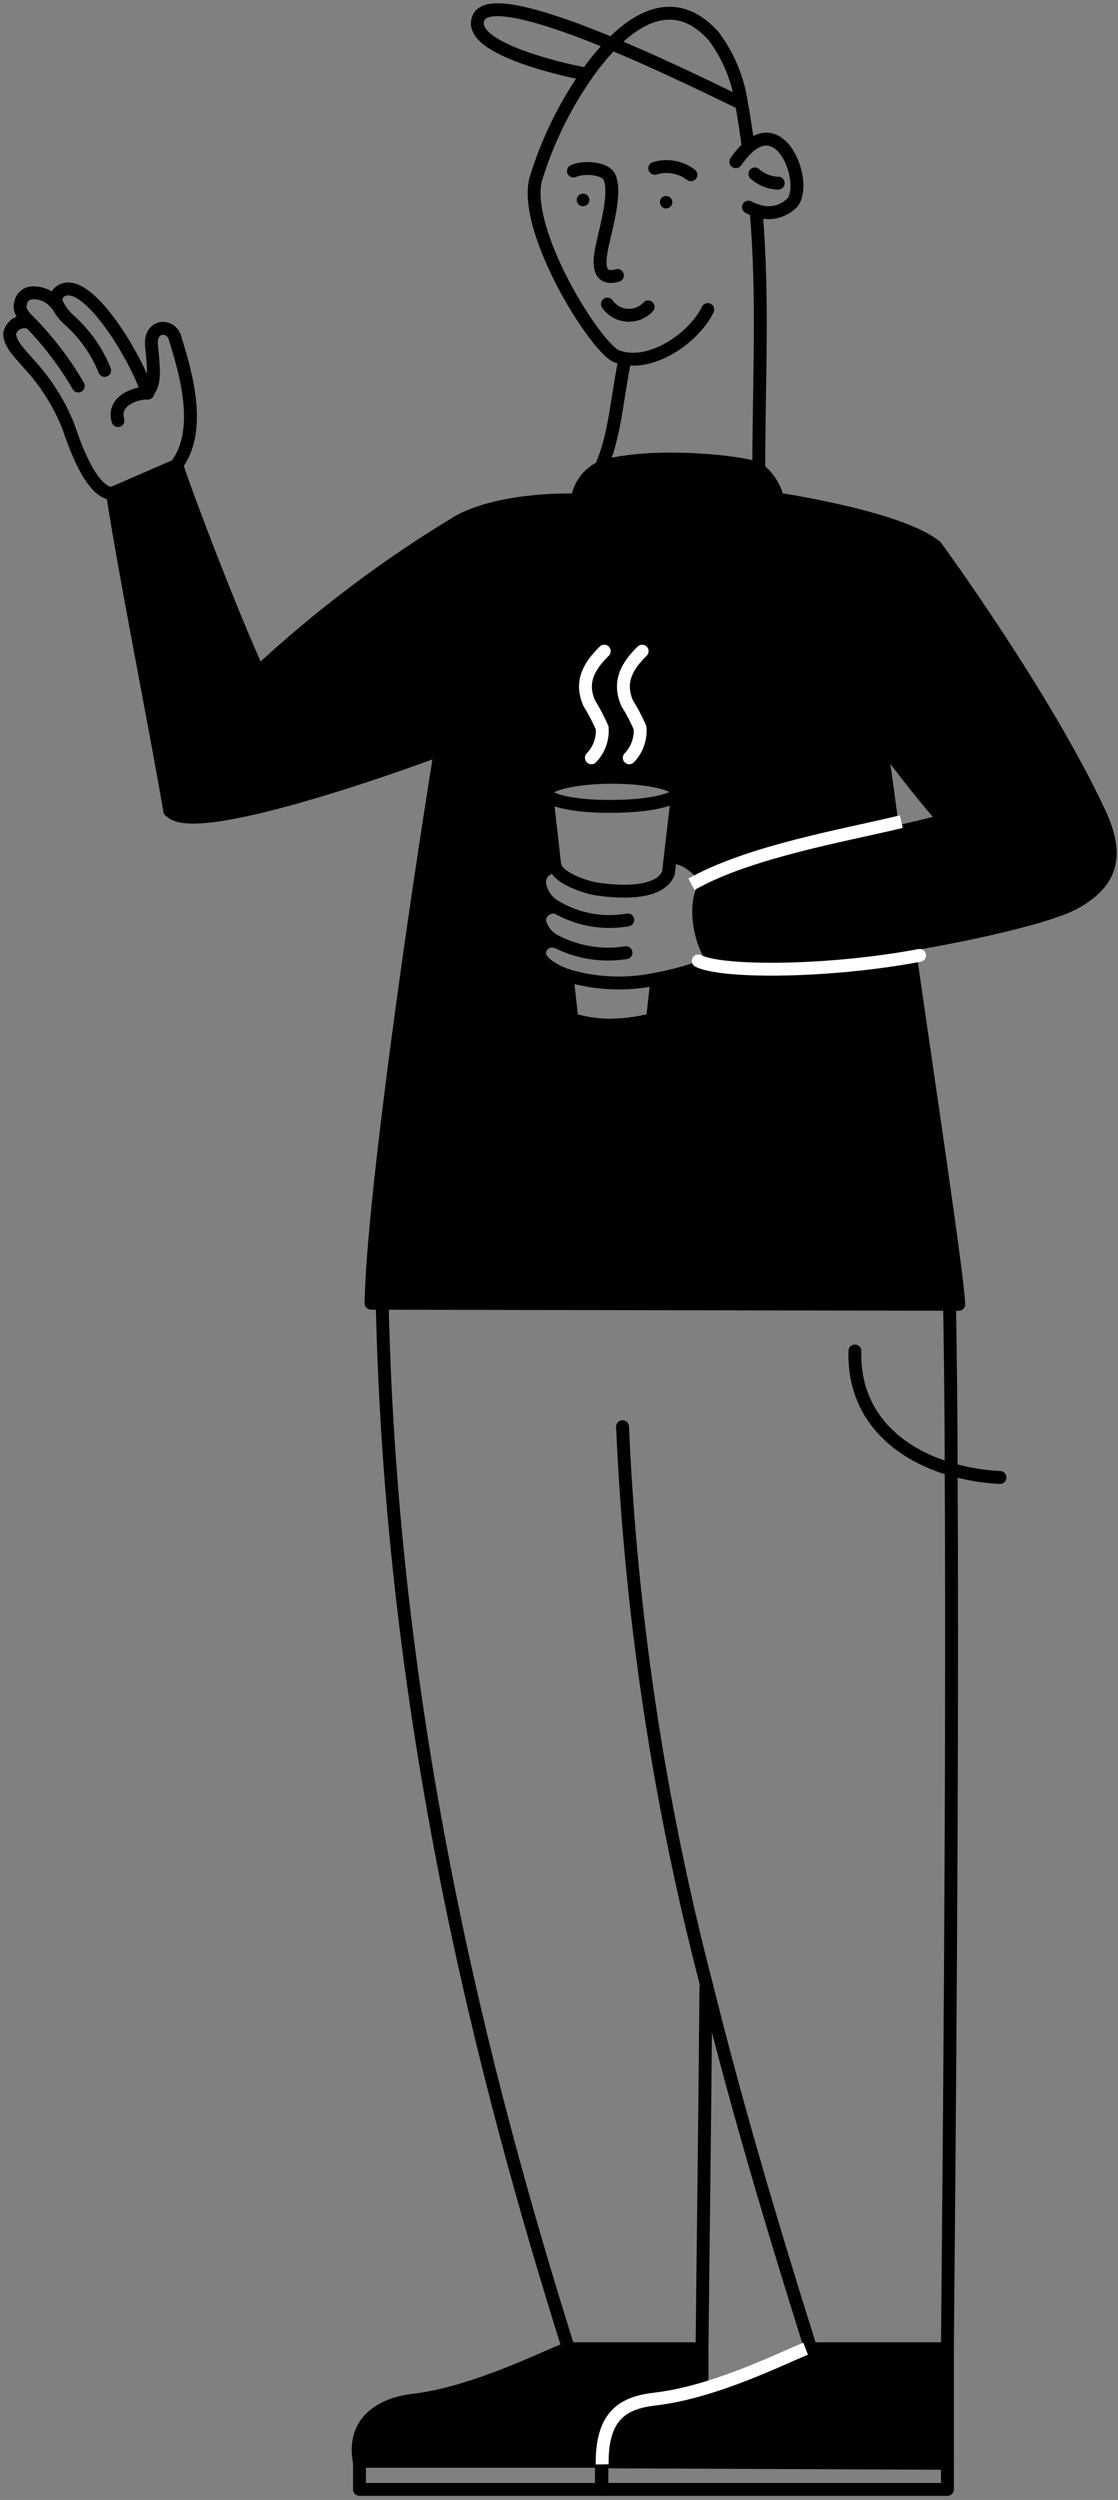 <svg width="230" height="514" viewBox="0 0 230 514" fill="none" xmlns="http://www.w3.org/2000/svg">
<rect x="0" y="0" width="230" height="514" fill="#808080" stroke="none"/>
<g id="Group 5">
<path id="Vector" d="M183.849 171.577C188.346 170.561 191.98 169.699 194.321 169.021C187.945 161.629 185.389 157.933 181.231 152.666C181.231 152.666 182.063 158.395 183.818 171.516L183.849 171.577ZM186.929 194.554V194.831C191.457 226.432 196.754 261.359 197.124 268.166L76.203 267.951C76.603 246.206 85.443 185.314 90.525 153.991C87.845 155.099 40.691 172.471 35.085 166.773V166.619C31.173 144.196 26.153 119.741 23.289 101.323L36.533 95.563C38.596 102 47.59 125.562 53.226 137.913C65.862 126.281 79.661 115.981 94.406 107.175C103.646 102.185 118.738 102.801 118.738 102.801C118.931 101.383 119.47 100.034 120.308 98.874C121.146 97.713 122.257 96.777 123.543 96.148L124.436 95.809C134.754 92.976 153.665 95.009 156.037 96.456C158.023 97.993 159.416 100.169 159.979 102.616C159.979 102.616 185.143 106.312 192.535 112.38C192.535 112.38 214.957 143.026 226.168 167.081C230.295 175.92 228.725 181.341 221.209 185.561C216.897 188.456 202.113 191.905 186.991 194.554H186.929ZM145.195 182.234C145.749 180.756 142.331 176.598 138.296 176.259H137.895L139.435 163.077C139.435 161.444 133.275 159.997 125.853 159.997C118.43 159.997 112.301 161.352 112.301 163.077C112.305 163.266 112.37 163.45 112.485 163.6L114.149 178.23C114.135 178.312 114.135 178.395 114.149 178.477C113.704 178.448 113.259 178.516 112.844 178.676C112.429 178.836 112.053 179.084 111.743 179.403C111.432 179.722 111.195 180.105 111.047 180.524C110.898 180.944 110.843 181.391 110.884 181.834C111.038 182.87 111.436 183.855 112.047 184.707C112.658 185.559 113.463 186.253 114.395 186.731V186.731C113.986 186.641 113.562 186.641 113.154 186.732C112.745 186.823 112.361 187.003 112.029 187.258C111.697 187.514 111.426 187.839 111.233 188.211C111.04 188.583 110.932 188.992 110.915 189.411C111.111 190.345 111.522 191.221 112.116 191.97C112.709 192.718 113.468 193.318 114.333 193.723C113.956 193.598 113.555 193.563 113.162 193.62C112.769 193.678 112.395 193.826 112.069 194.053C111.743 194.28 111.475 194.58 111.285 194.929C111.095 195.278 110.99 195.666 110.976 196.063C110.976 197.542 113.071 199.39 116.828 200.683V201.423L117.752 209.708C120.324 210.46 122.988 210.854 125.668 210.878C128.588 210.818 131.491 210.425 134.323 209.708L135.185 201.885V201.392C139.063 200.685 142.86 199.591 146.519 198.127L147.043 197.696C144.302 194.955 142.331 186.084 145.257 182.234H145.195Z" fill="black"/>
<path id="Vector_2" d="M123.82 506.157V505.973H73.955C72.508 497.78 78.606 494.176 85.043 493.437C98.441 491.866 114.519 483.335 117.014 482.811H144.487C144.487 487.554 144.487 490.449 144.487 491.035V491.404C141.349 492.364 138.134 493.054 134.878 493.468C128.44 494.299 122.311 497.903 123.82 506.157Z" fill="black"/>
<path id="Vector_3" d="M123.82 505.973V506.157C122.311 497.903 128.44 494.299 134.877 493.56C138.133 493.147 141.348 492.457 144.487 491.497C155.051 488.417 164.938 483.335 166.847 482.934H195.029C195.029 495.531 194.875 503.878 195.029 506.034L123.82 505.973Z" fill="black"/>
<path id="Vector_4" d="M137.125 40.308C137.463 40.332 137.778 40.487 138.003 40.74C138.227 40.993 138.344 41.325 138.327 41.663C138.295 42.003 138.133 42.319 137.875 42.542C137.617 42.766 137.282 42.882 136.941 42.864C136.603 42.833 136.291 42.67 136.072 42.411C135.853 42.151 135.745 41.817 135.77 41.478C135.778 41.311 135.819 41.147 135.892 40.996C135.966 40.845 136.069 40.711 136.196 40.601C136.323 40.492 136.47 40.409 136.63 40.359C136.79 40.308 136.959 40.291 137.125 40.308V40.308Z" fill="black"/>
<path id="Vector_5" d="M120.217 39.845C120.523 39.91 120.795 40.084 120.982 40.333C121.17 40.583 121.261 40.892 121.239 41.204C121.216 41.516 121.082 41.809 120.86 42.029C120.638 42.249 120.344 42.382 120.032 42.402C119.848 42.414 119.663 42.386 119.49 42.321C119.317 42.255 119.161 42.153 119.03 42.022C118.9 41.891 118.8 41.733 118.736 41.56C118.671 41.387 118.645 41.202 118.658 41.018C118.672 40.833 118.724 40.654 118.813 40.492C118.901 40.33 119.023 40.188 119.171 40.077C119.319 39.966 119.488 39.888 119.669 39.848C119.849 39.808 120.036 39.807 120.217 39.845V39.845Z" fill="black"/>
<path id="Vector_6" d="M90.618 154.083C87.938 155.191 40.783 172.563 35.178 166.865" stroke="black" stroke-width="2.649" stroke-miterlimit="10"/>
<path id="Vector_7" d="M153.912 30.02C153.542 27.433 153.142 24.415 152.557 21.334C151.837 16.299 149.867 11.523 146.828 7.444C139.775 -0.441 132.198 2.516 125.761 9.138C123.913 11.051 122.224 13.111 120.709 15.298C116.104 21.892 112.56 29.167 110.207 36.858C107.496 47.514 122.527 71.538 126.869 73.263C127.39 73.454 127.925 73.598 128.471 73.695C134.816 74.896 142.885 69.228 145.596 63.654" stroke="black" stroke-width="2.649" stroke-miterlimit="10" stroke-linecap="round"/>
<path id="Vector_8" d="M156.099 96.549C156.099 78.315 157.084 61.745 155.575 43.572" stroke="black" stroke-width="2.649" stroke-miterlimit="10"/>
<path id="Vector_9" d="M128.625 72.894C128.61 73.14 128.61 73.387 128.625 73.633C127.023 80.81 126.592 89.68 123.635 96.056" stroke="black" stroke-width="2.649" stroke-miterlimit="10"/>
<path id="Vector_10" d="M151.386 33.254C152.147 32.129 153.036 31.095 154.035 30.174C161.242 24.014 166.016 37.72 163.059 41.601C162.126 42.582 160.922 43.264 159.6 43.56C158.279 43.856 156.899 43.753 155.636 43.264C155.057 43.106 154.498 42.879 153.973 42.587" stroke="black" stroke-width="2.649" stroke-miterlimit="10" stroke-linecap="round"/>
<path id="Vector_11" d="M120.771 15.236C119.046 15.052 95.115 10.216 98.533 3.502C100.505 -0.318 113.194 3.748 125.822 8.984C137.834 13.974 149.846 20.01 152.618 21.304L153.049 21.489" stroke="black" stroke-width="2.649" stroke-miterlimit="10"/>
<path id="Vector_12" d="M134.693 34.61C135.951 34.223 137.283 34.141 138.58 34.371C139.876 34.602 141.098 35.138 142.146 35.935" stroke="black" stroke-width="2.649" stroke-miterlimit="10" stroke-linecap="round"/>
<path id="Vector_13" d="M155.298 35.749C156.622 36.936 158.325 37.613 160.103 37.659" stroke="black" stroke-width="2.649" stroke-miterlimit="10" stroke-linecap="round"/>
<path id="Vector_14" d="M117.968 35.164C120.001 34.24 124.59 34.486 125.421 36.488C126.746 39.722 124.775 46.437 123.943 50.287C123.358 52.905 122.434 57.987 127.023 56.632" stroke="black" stroke-width="2.649" stroke-miterlimit="10" stroke-linecap="round"/>
<path id="Vector_15" d="M133.337 63.099C132.789 63.69 132.116 64.151 131.367 64.448C130.618 64.744 129.812 64.869 129.008 64.813C128.204 64.756 127.423 64.521 126.723 64.123C126.022 63.725 125.42 63.176 124.959 62.514" stroke="black" stroke-width="2.649" stroke-miterlimit="10" stroke-linecap="round"/>
<path id="Vector_16" d="M145.226 408.276C144.949 441.109 144.548 469.445 144.425 482.904C144.425 487.647 144.425 490.543 144.425 491.128" stroke="black" stroke-width="2.649" stroke-miterlimit="10"/>
<path id="Vector_17" d="M175.872 277.776C175.503 290.958 184.527 298.905 195.8 302.139C199.033 303.058 202.36 303.606 205.717 303.771" stroke="black" stroke-width="2.649" stroke-miterlimit="10" stroke-linecap="round"/>
<path id="Vector_18" d="M194.907 505.973C194.907 503.817 194.907 495.47 194.907 482.873C195.246 444.527 196.016 366.511 195.677 302.139C195.677 290.681 195.523 279.655 195.369 269.368" stroke="black" stroke-width="2.649" stroke-linecap="round" stroke-linejoin="round"/>
<path id="Vector_19" d="M123.82 506.157L194.907 506.465C194.907 506.465 194.907 506.25 194.907 506.034" stroke="black" stroke-width="2.649" stroke-linecap="round" stroke-linejoin="round"/>
<path id="Vector_20" d="M128.071 293.329C129.764 332.138 135.566 370.658 145.38 408.244C151.879 434.424 159.425 459.464 166.694 482.564V482.872C164.784 483.273 154.898 488.386 144.333 491.435C141.195 492.395 137.98 493.085 134.724 493.498C128.286 494.238 122.157 497.841 123.666 506.096" stroke="black" stroke-width="2.649" stroke-linecap="round" stroke-linejoin="round"/>
<path id="Vector_21" d="M78.637 268.321C80.546 353.298 99.15 426.325 116.952 482.874C114.457 483.397 98.472 491.929 84.982 493.499C78.544 494.239 72.446 497.842 73.894 506.035H124.498" stroke="black" stroke-width="2.649" stroke-linecap="round" stroke-linejoin="round"/>
<path id="Vector_22" d="M115.812 482.904H116.951H143.963" stroke="black" stroke-width="2.649" stroke-miterlimit="10"/>
<path id="Vector_23" d="M166.817 482.904H166.848H194.968" stroke="black" stroke-width="2.649" stroke-miterlimit="10"/>
<path id="Vector_24" d="M194.907 506.466V511.825H123.82V506.158V506.004H194.907V506.035V506.466Z" stroke="black" stroke-width="2.649" stroke-linecap="round" stroke-linejoin="round"/>
<path id="Vector_25" d="M123.728 506.158V511.825H73.955V506.097V506.004H123.728V506.158Z" stroke="black" stroke-width="2.649" stroke-linecap="round" stroke-linejoin="round"/>
<path id="Vector_26" d="M187.053 194.831C191.58 226.432 196.878 261.359 197.248 268.166L76.327 267.951C76.727 246.206 85.567 185.314 90.649 153.991C90.649 153.097 90.926 152.266 91.049 151.434" stroke="black" stroke-width="2.649" stroke-linecap="round" stroke-linejoin="round"/>
<path id="Vector_27" d="M36.687 95.07C41.923 87.463 37.519 74.65 36.04 69.568C35.178 66.488 30.712 66.734 31.174 71.108C31.543 74.866 32.067 78.839 30.527 80.348" stroke="black" stroke-width="2.649" stroke-miterlimit="10" stroke-linecap="round"/>
<path id="Vector_28" d="M30.311 80.84C30.325 80.759 30.325 80.675 30.311 80.594V80.594C27.324 72.124 17.622 56.724 12.601 59.804C12.152 60.041 11.809 60.441 11.644 60.921C11.478 61.401 11.501 61.927 11.708 62.391C12.283 63.655 13.111 64.787 14.141 65.717C17.386 68.574 19.917 72.15 21.533 76.159" stroke="black" stroke-width="2.649" stroke-miterlimit="10" stroke-linecap="round"/>
<path id="Vector_29" d="M11.554 62.484C11.006 61.765 10.297 61.184 9.484 60.789C8.671 60.393 7.777 60.193 6.873 60.205C6.265 60.171 5.665 60.358 5.184 60.732C4.703 61.105 4.373 61.64 4.255 62.238C3.762 63.778 4.84 65.01 5.918 66.026C9.869 70.021 13.294 74.502 16.113 79.363" stroke="black" stroke-width="2.649" stroke-miterlimit="10" stroke-linecap="round"/>
<path id="Vector_30" d="M22.858 101.446C18.546 100.953 15.189 90.943 14.049 87.648C12.122 82.844 9.324 78.437 5.795 74.65C4.501 73.141 1.852 70.646 2.006 68.49C2.108 68.08 2.294 67.695 2.551 67.359C2.808 67.023 3.132 66.744 3.502 66.539C3.872 66.334 4.28 66.207 4.701 66.166C5.122 66.126 5.547 66.172 5.949 66.303" stroke="black" stroke-width="2.649" stroke-miterlimit="10" stroke-linecap="round"/>
<path id="Vector_31" d="M24.275 86.477C23.043 82.411 28.002 80.717 30.435 80.81" stroke="black" stroke-width="2.649" stroke-miterlimit="10" stroke-linecap="round"/>
<path id="Vector_32" d="M52.272 139.022L53.227 138.159C65.851 126.442 79.65 116.059 94.406 107.175C103.646 102.185 118.738 102.801 118.738 102.801C118.931 101.383 119.471 100.034 120.309 98.874C121.147 97.713 122.258 96.777 123.543 96.148L124.436 95.809C134.754 92.976 153.665 95.009 156.037 96.456C158.023 97.993 159.416 100.169 159.979 102.616C159.979 102.616 185.143 106.312 192.535 112.38C192.535 112.38 214.957 143.026 226.169 167.081C230.296 175.92 228.725 181.341 221.21 185.561C216.682 188.148 202.052 191.721 186.929 194.246C169.096 197.326 150.616 199.482 147.536 197.85C147.262 197.706 147.012 197.519 146.797 197.295C144.241 194.647 142.269 185.807 145.195 181.895C145.784 181.125 146.605 180.563 147.536 180.294C160.441 176.567 174.086 173.487 183.788 171.239C188.285 170.222 191.919 169.36 194.26 168.682C187.884 161.29 185.328 157.594 181.17 152.327C181.17 152.327 182.001 158.056 183.757 171.177" stroke="black" stroke-width="2.649" stroke-linecap="round" stroke-linejoin="round"/>
<path id="Vector_33" d="M137.557 179.431C135.709 184.205 126.5 183.374 122.465 182.727C121.048 182.511 115.258 180.848 114.242 178.261C114.228 178.179 114.228 178.096 114.242 178.014" stroke="black" stroke-width="2.649" stroke-miterlimit="10"/>
<path id="Vector_34" d="M114.272 178.291C113.828 178.263 113.383 178.331 112.967 178.491C112.552 178.651 112.176 178.899 111.866 179.218C111.556 179.537 111.318 179.919 111.17 180.339C111.022 180.759 110.966 181.205 111.007 181.648C111.161 182.685 111.56 183.67 112.17 184.522C112.781 185.374 113.586 186.067 114.518 186.546C118.935 189.114 124.119 190.031 129.148 189.133" stroke="black" stroke-width="2.649" stroke-miterlimit="10" stroke-linecap="round"/>
<path id="Vector_35" d="M114.457 186.577C114.048 186.487 113.625 186.487 113.216 186.578C112.807 186.669 112.423 186.849 112.091 187.105C111.76 187.36 111.488 187.685 111.295 188.057C111.103 188.429 110.994 188.838 110.977 189.257C111.173 190.191 111.585 191.068 112.178 191.816C112.771 192.564 113.53 193.164 114.396 193.569C118.823 195.847 123.861 196.656 128.779 195.879" stroke="black" stroke-width="2.649" stroke-miterlimit="10" stroke-linecap="round"/>
<path id="Vector_36" d="M114.334 193.631C113.957 193.506 113.556 193.471 113.163 193.528C112.77 193.586 112.395 193.734 112.07 193.961C111.744 194.188 111.475 194.488 111.286 194.837C111.096 195.186 110.99 195.574 110.977 195.971C110.977 197.45 113.071 199.298 116.829 200.591C122.733 202.337 128.979 202.581 135.001 201.3C138.878 200.593 142.676 199.499 146.335 198.035" stroke="black" stroke-width="2.649" stroke-miterlimit="10" stroke-linecap="round"/>
<path id="Vector_37" d="M145.195 182.173C145.75 180.694 142.331 176.536 138.296 176.198" stroke="black" stroke-width="2.649" stroke-miterlimit="10" stroke-linecap="round"/>
<path id="Vector_38" d="M112.424 162.892L112.486 163.416L114.149 178.046L114.18 178.231" stroke="black" stroke-width="2.649" stroke-linecap="round" stroke-linejoin="round"/>
<path id="Vector_39" d="M139.466 162.892L139.436 162.985L137.896 176.167L137.526 179.463" stroke="black" stroke-width="2.649" stroke-linecap="round" stroke-linejoin="round"/>
<path id="Vector_40" d="M112.486 163.416C112.37 163.266 112.305 163.082 112.301 162.892C112.301 161.26 118.461 159.812 125.853 159.812C133.245 159.812 139.436 161.168 139.436 162.892C139.251 164.494 133.276 165.788 125.884 165.788C119.139 165.88 113.564 164.802 112.486 163.416Z" stroke="black" stroke-width="2.649" stroke-linecap="round" stroke-linejoin="round"/>
<path id="Vector_41" d="M135.093 201.793L134.23 209.616C131.399 210.334 128.496 210.726 125.576 210.786C122.896 210.762 120.232 210.368 117.66 209.616L116.736 201.331" stroke="black" stroke-width="2.649" stroke-linecap="round" stroke-linejoin="round"/>
<path id="Vector_42" d="M34.931 166.711C31.02 144.289 26 119.834 23.135 101.415L36.379 95.656C38.443 102.093 47.436 125.655 53.073 138.006" stroke="black" stroke-width="2.649" stroke-linecap="round" stroke-linejoin="round"/>
<path id="Vector_43" d="M129.456 155.807C130.239 154.995 130.841 154.026 131.223 152.964C131.606 151.903 131.759 150.772 131.674 149.647C130.926 147.896 130.04 146.207 129.025 144.596C127.085 140.161 129.025 136.927 132.105 133.878" stroke="white" stroke-width="2.649" stroke-miterlimit="10" stroke-linecap="round"/>
<path id="Vector_44" d="M121.664 155.807C122.447 154.995 123.049 154.026 123.431 152.964C123.814 151.903 123.967 150.772 123.882 149.647C123.122 147.902 122.236 146.214 121.233 144.596C119.262 140.161 121.233 136.927 124.313 133.878" stroke="white" stroke-width="2.649" stroke-miterlimit="10" stroke-linecap="round"/>
<path id="Vector_45" d="M165.739 482.904C161.458 484.567 147.259 491.775 134.939 493.222C128.471 493.961 123.759 496.302 123.882 506.682" stroke="white" stroke-width="2.649" stroke-linejoin="round"/>
<path id="Vector_46" d="M143.409 181.186C154.928 175.026 174.209 171.608 184.126 169.236" stroke="white" stroke-width="2.649" stroke-linecap="square" stroke-linejoin="round"/>
<path id="Vector_47" d="M189.178 196.433L186.775 196.864C168.603 199.944 148.46 199.944 143.655 197.572" stroke="white" stroke-width="2.649" stroke-linecap="round" stroke-linejoin="round"/>
</g>
</svg>
